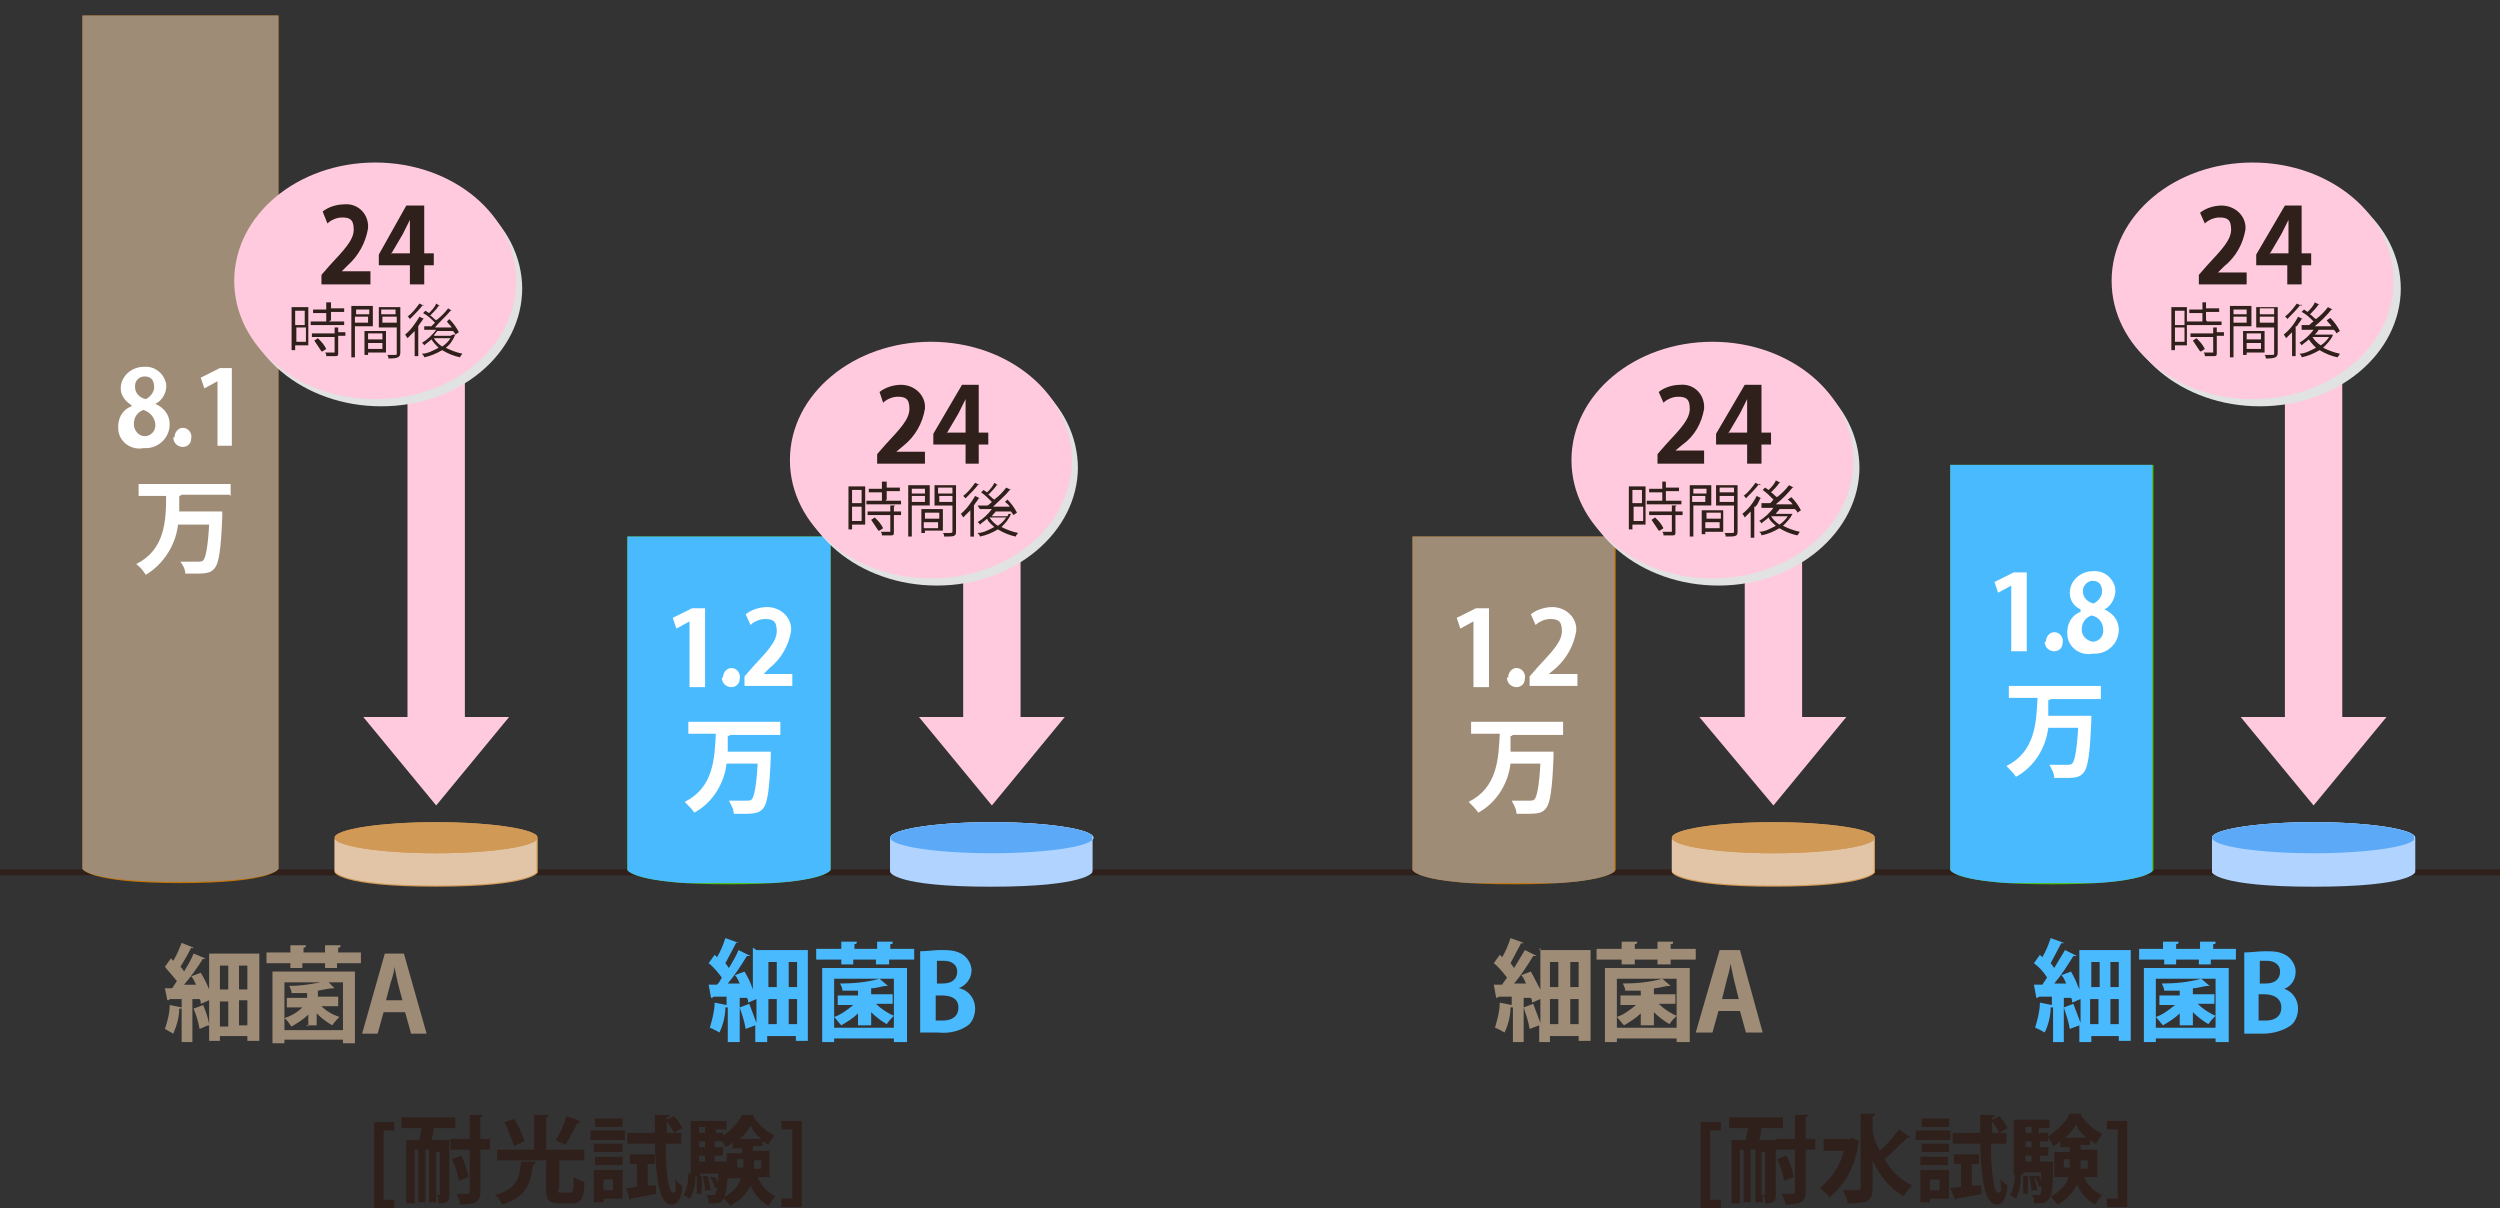 <?xml version="1.0" encoding="UTF-8"?>
<svg id="_レイヤー_1" data-name="レイヤー 1" xmlns="http://www.w3.org/2000/svg" xmlns:xlink="http://www.w3.org/1999/xlink" version="1.1" viewBox="0 0 209.2 101.1">
  <rect x="0" y="0" width="209.2" height="101.1" fill="#333333" stroke="none"/>
  <defs>
    <style>
      .cls-1 {
        fill: #e1e2e2;
      }

      .cls-1, .cls-2, .cls-3, .cls-4, .cls-5, .cls-6, .cls-7, .cls-8, .cls-9, .cls-10, .cls-11, .cls-12, .cls-13 {
        stroke-width: 0px;
      }

      .cls-14 {
        clip-path: url(#clippath);
      }

      .cls-2, .cls-15 {
        fill: none;
      }

      .cls-3 {
        fill: #4cbe00;
      }

      .cls-4 {
        fill: #5caaf7;
      }

      .cls-5 {
        fill: #ffcade;
      }

      .cls-6 {
        fill: #e2c5a6;
      }

      .cls-7 {
        fill: #2f201b;
      }

      .cls-8 {
        fill: #4abaff;
      }

      .cls-16 {
        clip-path: url(#clippath-1);
      }

      .cls-17 {
        clip-path: url(#clippath-4);
      }

      .cls-18 {
        clip-path: url(#clippath-3);
      }

      .cls-19 {
        clip-path: url(#clippath-2);
      }

      .cls-20 {
        clip-path: url(#clippath-7);
      }

      .cls-21 {
        clip-path: url(#clippath-8);
      }

      .cls-22 {
        clip-path: url(#clippath-6);
      }

      .cls-23 {
        clip-path: url(#clippath-5);
      }

      .cls-24 {
        clip-path: url(#clippath-9);
      }

      .cls-9, .cls-25 {
        fill: #b0d4ff;
      }

      .cls-15 {
        stroke: #2f201b;
        stroke-width: .5px;
      }

      .cls-26 {
        clip-path: url(#clippath-14);
      }

      .cls-27 {
        clip-path: url(#clippath-13);
      }

      .cls-28 {
        clip-path: url(#clippath-12);
      }

      .cls-29 {
        clip-path: url(#clippath-10);
      }

      .cls-30 {
        clip-path: url(#clippath-15);
      }

      .cls-31 {
        clip-path: url(#clippath-11);
      }

      .cls-10 {
        fill: #c37404;
      }

      .cls-11 {
        fill: #9e8c77;
      }

      .cls-12 {
        fill: #d09956;
      }

      .cls-13 {
        fill: #fff;
      }
    </style>
    <clipPath id="clippath">
      <path class="cls-2" d="M139.9,70.1v2.8s.4,1.2,8.5,1.2,8.5-1.2,8.5-1.2v-2.8h-16.9Z"/>
    </clipPath>
    <clipPath id="clippath-1">
      <path class="cls-2" d="M139.9,70.1c0,.7,3.8,1.3,8.5,1.3s8.5-.6,8.5-1.3-3.8-1.3-8.5-1.3-8.5.6-8.5,1.3Z"/>
    </clipPath>
    <clipPath id="clippath-2">
      <path class="cls-9" d="M185.1,70.1v2.8s.4,1.2,8.5,1.2,8.5-1.2,8.5-1.2v-2.8h-16.9Z"/>
    </clipPath>
    <clipPath id="clippath-3">
      <path class="cls-9" d="M185.1,70.1c0,.7,3.8,1.3,8.5,1.3s8.5-.6,8.5-1.3-3.8-1.3-8.5-1.3-8.5.6-8.5,1.3Z"/>
    </clipPath>
    <clipPath id="clippath-4">
      <path class="cls-2" d="M118.2,44.9v27.9s.4,1.2,8.5,1.2,8.5-1.2,8.5-1.2v-27.9h-16.9Z"/>
    </clipPath>
    <clipPath id="clippath-5">
      <path class="cls-2" d="M118.2,44.9c0,.7,3.8,1.3,8.5,1.3s8.4-.6,8.4-1.3-3.8-1.3-8.4-1.3-8.5.6-8.5,1.3Z"/>
    </clipPath>
    <clipPath id="clippath-6">
      <path class="cls-2" d="M163.2,38.9v33.9s.4,1.2,8.5,1.2,8.5-1.2,8.5-1.2v-33.9h-16.9Z"/>
    </clipPath>
    <clipPath id="clippath-7">
      <path class="cls-2" d="M163.2,38.9c0,.7,3.8,1.3,8.5,1.3s8.4-.6,8.4-1.3-3.8-1.3-8.4-1.3-8.5.6-8.5,1.3Z"/>
    </clipPath>
    <clipPath id="clippath-8">
      <path class="cls-2" d="M6.9,1.3v71.4s.4,1.1,8.2,1.1,8.2-1.1,8.2-1.1V1.3H6.9Z"/>
    </clipPath>
    <clipPath id="clippath-9">
      <path class="cls-2" d="M52.5,44.9v27.9s.5,1.2,8.5,1.2,8.5-1.2,8.5-1.2v-27.9h-16.9Z"/>
    </clipPath>
    <clipPath id="clippath-10">
      <path class="cls-2" d="M28,70.1v2.8s.4,1.2,8.5,1.2,8.5-1.2,8.5-1.2v-2.8h-17Z"/>
    </clipPath>
    <clipPath id="clippath-11">
      <path class="cls-2" d="M28,70.1c0,.7,3.8,1.3,8.5,1.3s8.5-.6,8.5-1.3-3.8-1.3-8.5-1.3-8.5.6-8.5,1.3Z"/>
    </clipPath>
    <clipPath id="clippath-12">
      <path class="cls-2" d="M6.9,1.3c0,.7,3.7,1.2,8.2,1.2s8.2-.6,8.2-1.2S19.7,0,15.1,0,6.9.6,6.9,1.3Z"/>
    </clipPath>
    <clipPath id="clippath-13">
      <path class="cls-2" d="M52.5,44.9c0,.7,3.8,1.3,8.5,1.3s8.4-.6,8.4-1.3-3.8-1.3-8.4-1.3-8.5.6-8.5,1.3Z"/>
    </clipPath>
    <clipPath id="clippath-14">
      <path class="cls-9" d="M74.5,70.1v2.8s.4,1.2,8.4,1.2,8.5-1.2,8.5-1.2v-2.8h-16.9Z"/>
    </clipPath>
    <clipPath id="clippath-15">
      <path class="cls-9" d="M74.5,70.1c0,.7,3.8,1.3,8.5,1.3s8.5-.6,8.5-1.3-3.8-1.3-8.5-1.3-8.5.6-8.5,1.3h0Z"/>
    </clipPath>
  </defs>
  <g id="_レイヤー_2" data-name="レイヤー 2">
    <g id="_レイヤー_1-2" data-name="レイヤー 1-2">
      <line class="cls-15" y1="73" x2="209.2" y2="73"/>
      <path class="cls-11" d="M17.5,79.8h4.2v7.3h-1v-.4h-2.3v.4h-.9v-1.3c-.2,0-.5.2-.8.3-.1-.6-.3-1.2-.5-1.7l.8-.3c.2.5.4,1,.5,1.6v-2l-.7.3c0-.1,0-.3-.1-.4h-.6v3.6h-.9v-2.8s0,0-.2,0c0,.7-.2,1.4-.5,2.1-.2-.1-.5-.3-.7-.4.2-.6.4-1.3.4-2l1,.2v-.7h-1c0,0,0,.1-.2.1l-.2-1h.6l.4-.6c-.3-.4-.7-.8-1-1.2l.5-.7.2.2c.3-.5.5-1,.7-1.5l1,.4c0,0-.1.1-.2,0-.3.6-.6,1.1-.9,1.6.1.1.2.2.3.4.3-.5.6-1,.8-1.5l1,.4c0,0-.2.1-.2,0-.5.8-1,1.5-1.6,2.2h1c-.1-.2-.2-.5-.4-.7l.8-.3c.3.5.5.9.7,1.4v-3.6ZM19.1,80.8h-.7v2h.7v-2ZM18.4,83.8v2.1h.7v-2.1h-.7ZM20.7,82.8v-2h-.7v2h.7ZM20,85.8h.7v-2.1h-.7v2.1Z"/>
      <path class="cls-11" d="M28.2,79.7h2v.9h-2v.4h-1v-.4h-1.9v.4h-1v-.4h-2v-.9h2v-.6h1.3c0,.1,0,.2-.2.2v.4h1.8v-.6h1.3c0,.1,0,.2-.2.2v.4ZM22.8,87.3v-6h6.9v6h-1v-.3h-4.9v.3h-1ZM28.7,82.2h-4.9v4h4.9v-4ZM25.8,85.9v-1c-.4.4-.9.7-1.4,1-.2-.2-.3-.5-.6-.7.6-.2,1.1-.5,1.5-.9h-1.3v-.8h1.7v-.4c-.4,0-.9,0-1.3,0,0-.2-.1-.4-.2-.6,1.1,0,2.1-.2,3.2-.4l.6.6s0,0-.1,0h0c-.3,0-.8.1-1.3.2v.5h1.7v.8h-1.4c.4.4.9.7,1.5.9-.2.2-.4.4-.6.7-.5-.3-.9-.6-1.3-1v1h-.9Z"/>
      <path class="cls-11" d="M35.7,86.5h-1.3l-.5-1.8h-1.8l-.5,1.8h-1.3l1.9-6.7h1.6l1.9,6.7ZM33.7,83.8l-.4-1.5c-.1-.4-.2-1-.3-1.4h0c0,.4-.2,1-.3,1.3l-.4,1.5h1.4Z"/>
      <path class="cls-11" d="M128.8,79.5h4.3v7.6h-1v-.4h-2.4v.5h-.9v-1.4l-.8.3c-.1-.6-.3-1.2-.5-1.8l.8-.3c.2.5.4,1.1.6,1.6v-2l-.7.3c0-.1,0-.3-.1-.4h-.6v3.7h-.9v-2.9c0,0,0,0-.2,0,0,.7-.2,1.5-.5,2.1-.2-.1-.5-.3-.8-.4.2-.7.4-1.4.4-2.1l1,.2v-.7h-1.1c0,0,0,.1-.2.1l-.2-1.1h.7c.1-.2.3-.4.4-.6-.3-.4-.7-.9-1.1-1.2l.5-.7.2.2c.3-.5.5-1,.7-1.6l1.1.4c0,0-.1.1-.2,0-.3.6-.6,1.1-.9,1.7.1.1.2.3.3.4.3-.5.6-1,.9-1.5l1,.5c0,0-.2,0-.3,0-.5.8-1,1.6-1.6,2.3h1c-.1-.2-.2-.5-.4-.7l.8-.3c.3.5.5,1,.8,1.5v-3.5ZM130.4,80.5h-.7v2.1h.7v-2.1ZM129.7,83.6v2.1h.7v-2.1h-.7ZM132.1,82.6v-2.1h-.7v2.1h.7ZM131.4,85.7h.7v-2.1h-.7v2.1Z"/>
      <path class="cls-11" d="M139.8,79.4h2.1v.9h-2.1v.4h-1.1v-.4h-1.9v.4h-1.1v-.4h-2.1v-.9h2.1v-.6h1.3c0,.1,0,.2-.2.2v.4h1.9v-.6h1.3c0,.2,0,.2-.2.2v.4ZM134.3,87.2v-6.2h7.1v6.2h-1.1v-.3h-5v.3h-1ZM140.3,81.9h-5v4.1h5v-4.1ZM137.3,85.8v-1c-.4.4-.9.7-1.4,1-.2-.2-.4-.5-.6-.7.6-.2,1.1-.6,1.6-1h-1.3v-.8h1.7v-.4c-.4,0-.9,0-1.3,0,0-.2-.1-.4-.2-.6,1.1,0,2.2-.1,3.3-.4l.7.6s0,0-.1,0h0c-.4,0-.9.2-1.3.2v.5h1.8v.8h-1.4c.4.4,1,.8,1.5,1-.2.2-.4.4-.6.7-.5-.3-.9-.6-1.3-1v1.1h-.9Z"/>
      <path class="cls-11" d="M147.5,86.4h-1.4l-.5-1.8h-1.8l-.5,1.8h-1.4l2-6.9h1.7l1.9,6.9ZM145.5,83.6l-.4-1.6c-.1-.4-.2-1-.3-1.4h0c0,.4-.2,1-.3,1.4l-.4,1.6h1.4Z"/>
      <path class="cls-8" d="M174,79.5h4.3v7.6h-1v-.4h-2.3v.5h-1v-1.4l-.8.3c-.1-.6-.3-1.2-.5-1.8l.8-.3c.2.5.4,1.1.6,1.6v-2l-.7.3c0-.1,0-.3-.1-.4h-.6v3.7h-.9v-2.9c0,0,0,0-.2,0,0,.7-.2,1.5-.5,2.1-.2-.1-.5-.3-.8-.4.2-.7.4-1.4.4-2.1l1,.2v-.7h-1.1c0,0,0,.1-.2.1l-.2-1.1h.7l.4-.6c-.3-.5-.7-.9-1.1-1.2l.5-.7.2.2c.3-.5.5-1,.7-1.6l1.1.4c0,0-.1.1-.2,0-.3.6-.6,1.1-.9,1.7.1.1.2.3.3.4.3-.5.6-1,.9-1.5l1,.5c0,0-.2,0-.3,0-.5.8-1,1.6-1.6,2.3h1c-.1-.2-.2-.5-.4-.7l.8-.3c.3.5.5,1,.7,1.5v-3.5ZM175.6,80.5h-.6v2.1h.7v-2.1ZM174.9,83.6v2.1h.7v-2.1h-.7ZM177.3,82.6v-2.1h-.7v2.1h.7ZM176.6,85.7h.7v-2.1h-.7v2.1Z"/>
      <path class="cls-8" d="M185,79.4h2.1v.9h-2.1v.4h-1v-.4h-1.9v.4h-1v-.4h-2.1v-.9h2v-.6h1.3c0,.1,0,.2-.2.2v.4h2v-.6h1.3c0,.2,0,.2-.2.2v.4ZM179.4,87.2v-6.2h7.1v6.2h-1.1v-.3h-5v.3h-1ZM185.4,81.9h-5v4.1h5v-4.1ZM182.4,85.8v-1c-.4.4-.9.7-1.4,1-.2-.2-.4-.5-.6-.7.6-.2,1.1-.6,1.6-1h-1.3v-.8h1.7v-.4c-.4,0-.9,0-1.3,0,0-.2-.1-.4-.2-.6,1.1,0,2.2-.1,3.3-.4l.7.6s0,0-.1,0h0c-.4,0-.9.2-1.3.2v.5h1.8v.8h-1.4c.4.4,1,.8,1.5,1-.2.2-.4.4-.6.7-.5-.3-.9-.6-1.3-1v1.1h-.9Z"/>
      <path class="cls-8" d="M191,82.7c.8.2,1.3.9,1.3,1.7,0,.5-.2,1.1-.6,1.4-.7.5-1.6.7-2.4.7-.5,0-1,0-1.5,0v-6.8c.6,0,1.2-.1,1.7-.1.7,0,1.3,0,1.9.4.4.3.7.8.7,1.3,0,.7-.4,1.3-1.1,1.5h0ZM189.6,82.3c.8,0,1.2-.4,1.2-1s-.5-.9-1.1-.9c-.2,0-.4,0-.6,0v1.9h.5ZM189.1,85.4c.2,0,.4,0,.5,0,.7,0,1.3-.3,1.3-1.1s-.7-1.1-1.4-1.1h-.5v2.2Z"/>
      <path class="cls-8" d="M63.3,79.5h4.3v7.6h-1v-.4h-2.4v.5h-1v-1.4l-.8.3c-.1-.6-.3-1.2-.5-1.8l.8-.3c.2.5.4,1.1.6,1.6v-2l-.7.3c0-.1,0-.3-.1-.4h-.6v3.7h-1v-2.9c0,0,0,0-.2,0,0,.7-.2,1.5-.5,2.1-.2-.1-.5-.3-.8-.4.2-.7.4-1.4.4-2.1l1,.2v-.7h-1.1c0,0,0,.1-.2.1l-.2-1.1h.7c.2-.2.3-.4.4-.6-.3-.4-.7-.9-1.1-1.2l.5-.7.2.2c.3-.5.5-1,.7-1.6l1.1.4c0,0-.2,0-.2,0-.3.6-.6,1.1-.9,1.7.1.1.2.3.3.4.3-.5.6-1,.8-1.5l1,.5c0,0-.2,0-.3,0-.5.8-1,1.6-1.6,2.3h1c-.1-.2-.2-.5-.4-.7l.8-.3c.3.5.5.9.7,1.5v-3.5ZM65,80.5h-.7v2.1h.7v-2.1ZM64.3,83.6v2.1h.7v-2.1h-.7ZM66.7,82.6v-2.1h-.7v2.1h.7ZM66,85.7h.7v-2.1h-.7v2.1Z"/>
      <path class="cls-8" d="M74.4,79.4h2.1v.9h-2.1v.4h-1.1v-.4h-1.9v.4h-1v-.4h-2.1v-.9h2.1v-.6h1.3c0,.1,0,.2-.2.2v.4h1.9v-.6h1.3c0,.2,0,.2-.2.2v.4ZM68.8,87.2v-6.2h7.1v6.2h-1.1v-.3h-5v.3h-1ZM74.8,81.9h-5v4.1h5v-4.1ZM71.8,85.8v-1c-.4.4-.9.7-1.4,1-.2-.2-.4-.5-.6-.7.6-.2,1.1-.6,1.6-1h-1.3v-.8h1.7v-.4h-1.3c0-.2-.1-.4-.2-.6,1.1,0,2.2-.1,3.3-.4l.7.6s0,0-.1,0h0c-.4,0-.8.2-1.3.2v.5h1.8v.8h-1.4c.4.4,1,.8,1.5,1-.2.2-.4.4-.6.7-.5-.3-.9-.6-1.3-1v1.1h-1Z"/>
      <path class="cls-8" d="M80.3,82.7c.8.2,1.3.9,1.3,1.7,0,.5-.2,1.1-.6,1.4-.7.5-1.6.7-2.5.6-.5,0-1,0-1.5,0v-6.8c.6,0,1.2-.1,1.7-.1.7,0,1.3,0,1.9.4.4.3.7.8.7,1.3,0,.7-.5,1.3-1.1,1.5h0ZM78.9,82.3c.8,0,1.2-.4,1.2-1s-.5-.9-1.1-.9c-.2,0-.4,0-.6,0v1.9h.5ZM78.4,85.4c.2,0,.4,0,.5,0,.7,0,1.3-.3,1.3-1.1s-.7-1-1.4-1h-.5v2.1Z"/>
      <path class="cls-7" d="M33,101.1h-1.7v-7.2h1.7v.7h-.9v5.8h.9v.7Z"/>
      <path class="cls-7" d="M37.6,95.5v4.4c0,.5,0,.8-.9.8,0-.3,0-.5-.2-.8v.7h-.6v-4.4h-.3v4.4h-.6v-4.4h-.3v4.5h-.7v-5.3h1.1c0-.3.1-.6.2-1h-1.7v-.9h4.5v.9h-1.8c0,.3-.1.7-.2,1h1.7ZM36.5,96.3v3.7h.3s0,0,0,0v-3.6h-.4ZM41,95.3v.9h-.8v3.5c0,.8-.3,1.1-1.7,1.1,0-.3-.2-.6-.3-.9h.9c.1,0,.2,0,.2-.2v-3.5h-1.6v-.9h1.6v-2h1.1c0,0,0,.1-.2.2v1.8h.8ZM38.6,96.7c.3.6.5,1.2.6,1.8l-.8.3c-.1-.6-.3-1.2-.6-1.8l.8-.3Z"/>
      <path class="cls-7" d="M44.8,97.3c0,0,0,.1-.2.2-.2,1.4-.5,2.7-2.6,3.3-.1-.3-.3-.6-.6-.8,1.9-.5,2.1-1.5,2.2-2.8h1.2ZM46.7,99.5c0,.3,0,.3.3.3h.7c.3,0,.3-.2.3-1.3.3.2.6.3.9.4,0,1.4-.3,1.8-1.1,1.8h-1c-.9,0-1.1-.3-1.1-1.2v-2.4h-4.1v-.9h3.1v-2.9h1.2c0,.1,0,.2-.2.2v2.7h3.2v.9h-2.1v2.4ZM43,93.6c.4.6.7,1.3.9,1.9l-.9.4c-.2-.7-.5-1.4-.8-2l.9-.3ZM48.5,94c0,0-.1,0-.2,0-.3.6-.6,1.2-1,1.8l-.8-.4c.4-.6.7-1.3.9-2l1.1.4Z"/>
      <path class="cls-7" d="M52.3,94.6v.8h-2.9v-.8h2.9ZM52.1,97.9v2.4h-1.6v.3h-.8v-2.7h2.4ZM52.1,95.7v.7h-2.4v-.7h2.4ZM49.8,97.5v-.7h2.3v.7h-2.3ZM52.1,93.5v.8h-2.3v-.7h2.3ZM51.3,98.7h-.8v.9h.8v-.9ZM54.1,99.2h.8c0-.1,0,.7,0,.7l-2.1.4c0,0,0,.1-.1.1l-.3-1c.2,0,.5,0,.9-.1v-1.9h-.6v-.8h2.1v.8h-.6v1.8ZM56.9,95.7h-1.2c0,2,.2,4.1.6,4.1s.2-.5.2-1.1c.2.2.3.4.6.5,0,1-.4,1.6-.9,1.6-.9,0-1.3-1.6-1.4-5.1h-2.3v-.9h2.3v-1.5h1.2c0,.1,0,.2-.2.2v.2l.6-.3c.3.3.5.6.7,1l-.7.4c-.2-.4-.4-.7-.6-1v1h1.2v.9Z"/>
      <path class="cls-7" d="M58.2,98.4c0,.7-.1,1.3-.5,1.9l-.5-.3c.3-.5.4-1.1.4-1.8h.5ZM59.8,94.8h.7v.7h-.7v.5h.7v.7h-.7v.5h1.1v.2c0,2-.2,2.7-.4,3s-.4.3-1.2.3c0-.3,0-.5-.2-.7h.5c0,0,.2,0,.2,0,.1-.2.2-.4.2-.6h-.2c0-.3-.2-.6-.4-.9h.4c.1,0,.2.3.3.5h0v-.8h-1.5v.2h-.8v-4.6h3v.7h-.9v.5ZM58.3,99.9v-.3c0-.4,0-.8,0-1.2h.4c0,.4.1.8,0,1.2,0,0,0,.2,0,.3h-.4ZM59,94.3h-.5v.5h.5v-.5ZM59,96v-.5h-.5v.5h.5ZM59,97.2v-.5h-.5v.5h.5ZM59,99.7c0-.4-.1-.9-.2-1.3h.4c.1.3.2.8.3,1.2h-.4ZM64.5,98.5h-1.1c.3.7.8,1.3,1.5,1.6-.2.2-.4.5-.6.8-.7-.4-1.2-1-1.5-1.7-.3.7-.9,1.3-1.7,1.7-.2-.3-.4-.5-.6-.7.7-.3,1.3-.9,1.5-1.6h-1.2v-2.1h1.3v-.4h-.8v-.5c-.2.2-.4.3-.6.4-.1-.3-.3-.5-.4-.8.7-.5,1.4-1.1,1.8-1.9h1c0,0,0,.1-.1.1.5.7,1.1,1.3,1.8,1.6-.2.3-.4.5-.5.8-.2-.1-.3-.2-.5-.3v.4h-.8v.4h1.4v2.1ZM61.7,97.7h.5c0-.2,0-.4,0-.7h-.5v.7ZM63.7,95.3c-.4-.3-.7-.7-.9-1.1-.2.4-.5.8-.9,1.1h1.8ZM63.7,97.1h-.6c0,.2,0,.4,0,.7h.6v-.7Z"/>
      <path class="cls-7" d="M65.4,93.8h1.7v7.2h-1.7v-.7h.9v-5.8h-.9v-.7Z"/>
      <path class="cls-7" d="M144,101.1h-1.7v-7.2h1.7v.7h-.9v5.8h.9v.7Z"/>
      <path class="cls-7" d="M148.6,95.5v4.4c0,.5,0,.8-.9.8,0-.3,0-.5-.2-.8v.7h-.6v-4.4h-.4v4.4h-.6v-4.4h-.3v4.5h-.7v-5.3h1.2c0-.3.1-.7.2-1h-1.6v-.9h4.5v.9h-1.8c0,.3-.1.7-.2,1h1.7ZM147.4,96.3v3.7h.3c0,0,0,0,0,0v-3.6h-.4ZM151.9,95.3v.9h-.8v3.5c0,.8-.3,1.1-1.7,1.1,0-.3-.2-.6-.3-.9h.9c.1,0,.2,0,.2-.2v-3.5h-1.6v-.9h1.6v-2h1.1c0,0,0,.1-.2.2v1.8h.8ZM149.5,96.7c.3.6.5,1.2.6,1.8l-.8.3c-.1-.6-.3-1.2-.6-1.8l.8-.3Z"/>
      <path class="cls-7" d="M154.9,95.2l.7.3c0,0,0,.1-.1.2-.2,1.7-1,3.3-2.4,4.5-.2-.3-.5-.5-.8-.8,1-.8,1.7-1.9,2-3.1h-1.7v-1h2.3ZM156.7,94.7c.1.5.3,1.1.6,1.6.6-.5,1.1-1.1,1.6-1.8l1,.7c0,0-.2,0-.3,0-.6.6-1.2,1.2-1.9,1.8.5.9,1.3,1.7,2.3,2.2-.3.3-.5.6-.7.9-1.2-.7-2-1.7-2.6-3v2.4c0,1-.4,1.2-2.1,1.2,0-.4-.2-.7-.4-1.1h.9c.5,0,.6,0,.6-.2v-6.2h1.2c0,.1,0,.2-.2.2v1.2Z"/>
      <path class="cls-7" d="M163.2,94.6v.8h-2.9v-.8h2.9ZM163.1,97.9v2.4h-1.6v.3h-.8v-2.7h2.4ZM163.1,95.7v.7h-2.3v-.7h2.3ZM160.7,97.5v-.7h2.3v.7h-2.3ZM163.1,93.5v.8h-2.3v-.7h2.3ZM162.3,98.7h-.8v.9h.8v-.9ZM165,99.2h.8c0-.1,0,.7,0,.7-.8.2-1.6.3-2.1.4,0,0,0,.1-.1.1l-.4-1c.2,0,.6,0,.9-.1v-1.9h-.6v-.8h2.1v.8h-.6v1.8ZM167.8,95.7h-1.2c0,2,.2,4.1.6,4.1s.2-.5.2-1.1c.2.2.4.4.6.5-.1,1-.4,1.6-.9,1.6-.9,0-1.3-1.6-1.4-5.1h-2.3v-.9h2.3v-1.5h1.2c0,.1,0,.2-.2.2v.2l.6-.3c.3.3.5.6.7,1l-.7.4c-.2-.4-.4-.7-.6-1v1h1.2v.9Z"/>
      <path class="cls-7" d="M169.1,98.4c0,.7-.1,1.3-.4,1.9l-.5-.3c.3-.5.4-1.1.4-1.8h.5ZM170.7,94.8h.7v.7h-.7v.5h.7v.7h-.7v.5h1.1c0,0,0,.2,0,.2,0,2-.1,2.7-.4,3s-.4.3-1.2.3c0-.3,0-.5-.2-.7h.5c0,0,.2,0,.2,0,.1-.2.2-.5.1-.7h-.2c0-.3-.2-.6-.4-.9h.4c.1,0,.2.3.2.5h0c0-.2,0-.5,0-.8h-1.5v.2h-.8v-4.6h3v.7h-.9v.5ZM169.3,99.9v-.3c0-.4,0-.8,0-1.2h.4c0,.4,0,.8,0,1.2v.3h-.4ZM170,94.3h-.5v.5h.5v-.5ZM170,96v-.5h-.5v.5h.5ZM170,97.2v-.5h-.5v.5h.5ZM170,99.7c0-.4-.1-.9-.2-1.3h.4c.1.3.2.8.3,1.2h-.4ZM175.5,98.5h-1.1c.3.7.8,1.2,1.5,1.5-.2.2-.4.5-.6.8-.7-.4-1.2-1-1.5-1.7-.3.7-.9,1.3-1.6,1.7-.2-.2-.4-.5-.6-.7.7-.3,1.3-.9,1.5-1.6h-1.2v-2.1h1.3v-.4h-.8v-.5c-.2.2-.4.3-.6.4-.1-.3-.3-.5-.4-.8.7-.5,1.4-1.1,1.8-1.9h1c0,0,0,.1-.1.1.5.7,1.1,1.2,1.8,1.6-.2.3-.4.6-.5.8-.2-.1-.3-.2-.5-.3v.4h-.8v.4h1.4v2.2ZM172.7,97.7h.5v-.7h-.5v.7ZM174.6,95.2c-.4-.3-.7-.7-.9-1.1-.2.4-.5.8-.9,1.1h1.8ZM174.7,97.1h-.6c0,.2,0,.4,0,.7h.6v-.7Z"/>
      <path class="cls-7" d="M176.3,93.8h1.7v7.2h-1.7v-.7h.9v-5.8h-.9v-.7Z"/>
      <path class="cls-12" d="M139.9,70.2v2.8s.4,1.2,8.5,1.2,8.5-1.2,8.5-1.2v-2.8h-16.9Z"/>
      <g class="cls-14">
        <rect class="cls-6" x="139.9" y="70.2" width="16.9" height="4"/>
      </g>
      <path class="cls-12" d="M139.9,70.1c0,.7,3.8,1.3,8.5,1.3s8.5-.6,8.5-1.3-3.8-1.3-8.5-1.3-8.5.6-8.5,1.3"/>
      <g class="cls-16">
        <rect class="cls-12" x="139.9" y="68.8" width="16.9" height="2.6"/>
      </g>
      <rect class="cls-5" x="146" y="43.2" width="4.8" height="20.5"/>
      <polygon class="cls-5" points="142.2 60 154.5 60 148.4 67.4 142.2 60"/>
      <path class="cls-9" d="M185.1,70.2v2.8s.4,1.2,8.5,1.2,8.5-1.2,8.5-1.2v-2.8h-16.9Z"/>
      <g>
        <path class="cls-25" d="M185.1,70.1v2.8s.4,1.2,8.5,1.2,8.5-1.2,8.5-1.2v-2.8h-16.9Z"/>
        <g class="cls-19">
          <rect class="cls-9" x="185.1" y="70.2" width="16.9" height="4"/>
        </g>
      </g>
      <path class="cls-9" d="M185.1,70.1c0,.7,3.8,1.3,8.5,1.3s8.5-.6,8.5-1.3-3.8-1.3-8.5-1.3-8.5.6-8.5,1.3"/>
      <g>
        <path class="cls-25" d="M185.1,70.1c0,.7,3.8,1.3,8.5,1.3s8.5-.6,8.5-1.3-3.8-1.3-8.5-1.3-8.5.6-8.5,1.3Z"/>
        <g class="cls-18">
          <rect class="cls-4" x="185.1" y="68.8" width="16.9" height="2.6"/>
        </g>
      </g>
      <rect class="cls-5" x="191.2" y="28.2" width="4.8" height="35.5"/>
      <polygon class="cls-5" points="187.5 60 199.7 60 193.6 67.4 187.5 60"/>
      <path class="cls-1" d="M200.9,24.1c0,5.5-5.3,9.9-11.8,9.9s-11.8-4.4-11.8-9.9,5.3-9.8,11.8-9.8,11.8,4.4,11.8,9.9"/>
      <path class="cls-5" d="M200.3,23.5c0,5.5-5.3,9.9-11.8,9.9s-11.8-4.4-11.8-9.9,5.3-9.9,11.8-9.9,11.8,4.4,11.8,9.9"/>
      <path class="cls-7" d="M183,25.7v3.2h-1v.4h-.3v-3.6h1.3ZM182.7,26h-.7v1.2h.8v-1.2ZM182,28.6h.8v-1.2h-.8v1.2ZM184.7,26.9h1.2v.3h-2.9v-.3h1.3v-.7h-1.1v-.3h1.1v-.6h.4s0,0-.1,0v.5h1.1v.3h-1.1v.7ZM185.5,27.4s0,0,0,0v.4h.6v.3h-.6v1.4c0,.2,0,.3-.2.3-.3,0-.5,0-.8,0,0-.1,0-.2-.1-.3h.5c.3,0,.3,0,.3,0v-1.3h-1.9v-.3h1.9v-.5h.4ZM184.1,29.4c-.2-.3-.4-.6-.6-.9l.3-.2c.3.3.5.5.7.9l-.3.2Z"/>
      <path class="cls-7" d="M188.4,27.3h-1.5v2.6h-.3v-4.3h1.8v1.7ZM188,25.9h-1.1v.4h1.1v-.4ZM186.9,27h1.1v-.5h-1.1v.5ZM189.5,29.5h-1.5v.2h-.3v-2h1.8v1.8ZM189.2,27.9h-1.2v.5h1.2v-.5ZM188,29.2h1.2v-.5h-1.2v.5ZM190.6,25.6v3.9c0,.4-.2.5-1,.5,0-.1,0-.2-.1-.3h.4c.4,0,.4,0,.4-.1v-2.2h-1.5v-1.7h1.8ZM190.3,25.8h-1.2v.5h1.2v-.5ZM189.1,27h1.2v-.5h-1.2v.5Z"/>
      <path class="cls-7" d="M191.9,27.7c-.2.2-.4.4-.6.6,0,0-.1-.2-.2-.3.5-.4.9-.9,1.2-1.5l.4.2h-.1c-.1.2-.3.4-.4.6h0s0,0-.1,0v2.5h-.3v-2.2ZM192.6,25.5h-.1c-.3.4-.7.8-1.1,1.2,0,0-.1-.2-.2-.2.4-.3.7-.7,1-1.1l.4.2ZM195,28h.2c0,.1,0,.1,0,.1-.2.4-.5.7-.8,1,.4.2.9.4,1.4.5,0,0-.1.2-.2.3-.5-.1-1-.3-1.5-.6-.5.3-1,.5-1.5.6,0,0,0-.2-.2-.3.5,0,1-.3,1.4-.5-.2-.2-.4-.4-.6-.7-.2.2-.4.3-.6.5,0,0-.1-.2-.2-.2.5-.3.9-.7,1.2-1.1h-1s0,0,0,0v-.4c-.1,0,.6,0,.6,0,.1,0,.2-.2.4-.3-.3-.3-.6-.6-1-.8l.2-.2.3.2c.2-.2.5-.5.6-.8l.4.2s0,0-.1,0c-.2.3-.4.5-.7.8.2.1.3.3.5.4.4-.3.7-.6,1-1l.4.2s0,0-.1,0c-.4.5-.9,1-1.4,1.4h1.4c-.1-.2-.3-.3-.4-.5l.3-.2c.3.3.6.7.8,1.1l-.3.2c0-.1-.1-.2-.2-.3h-1.2s0,0-.1,0c0,.1-.2.3-.3.4h1.4ZM193.5,28.2h0c.2.3.4.5.7.7.3-.2.5-.4.7-.7h-1.4Z"/>
      <path class="cls-7" d="M188.1,23.8h-4.1v-.8l.7-.8c1.2-1.3,2-2.1,2-3s-.4-1-1-1c-.4,0-.9.2-1.2.5l-.4-.9c.5-.4,1.2-.6,1.8-.6,1,0,1.9.7,2,1.7,0,0,0,.2,0,.3-.2,1.2-.8,2.3-1.8,3.1l-.5.5h2.4v1Z"/>
      <path class="cls-7" d="M192.6,23.8h-1.2v-1.6h-2.6v-.9l2.4-4.1h1.4v4h.8v1h-.8v1.6ZM190,21.2h1.5v-1.6c0-.4,0-.8,0-1.2h0c-.2.4-.4.8-.6,1.2l-1,1.7h0Z"/>
      <path class="cls-10" d="M118.2,44.9v27.9s.4,1.2,8.5,1.2,8.5-1.2,8.5-1.2v-27.9h-16.9Z"/>
      <g class="cls-17">
        <rect class="cls-11" x="118.2" y="44.9" width="16.9" height="29"/>
      </g>
      <g class="cls-23">
        <rect class="cls-2" x="118.2" y="43.7" width="16.9" height="2.6"/>
      </g>
      <path class="cls-13" d="M130.7,61.5h-4.1c0,0-.1.1-.2.1,0,.4,0,.8,0,1.3h3.6c0,.2,0,.3,0,.4-.1,2.8-.3,3.9-.6,4.3s-.6.5-1.6.5h-.9c0-.4-.2-.7-.4-1.1h1.5c.1,0,.3,0,.4-.1.2-.2.4-1.1.5-3h-2.5c-.2,1.7-1.2,3.3-2.7,4.1-.2-.3-.5-.6-.8-.9,2.4-1.2,2.5-3.6,2.6-5.7h-2.4v-1h7.7v1.1Z"/>
      <path class="cls-13" d="M123.3,57.4v-5.4h0l-1.1.6-.3-.9,1.6-.8h1.1v6.6h-1.3Z"/>
      <path class="cls-13" d="M126.2,56.7c0-.4.3-.8.7-.8,0,0,0,0,0,0,.5,0,.8.5.7.9,0,.4-.3.7-.7.7-.4,0-.8-.3-.8-.8,0,0,0,0,0,0Z"/>
      <path class="cls-13" d="M132.1,57.4h-4.1v-.8l.7-.8c1.2-1.3,2-2.1,2-3s-.4-1-1-1c-.4,0-.9.2-1.2.5l-.4-.9c.5-.4,1.2-.6,1.8-.6,1,0,1.9.7,2,1.7,0,0,0,.2,0,.3-.2,1.2-.8,2.3-1.7,3.1l-.6.5h2.4v1Z"/>
      <path class="cls-3" d="M163.2,38.9v33.9s.4,1.2,8.5,1.2,8.5-1.2,8.5-1.2v-33.9h-16.9Z"/>
      <g class="cls-22">
        <rect class="cls-8" x="163.2" y="38.9" width="16.9" height="35"/>
      </g>
      <g class="cls-20">
        <rect class="cls-2" x="163.2" y="37.7" width="16.9" height="2.6"/>
      </g>
      <path class="cls-13" d="M175.7,58.5h-4.1c0,0-.1.1-.2.1,0,.4,0,.8,0,1.3h3.6c0,.2,0,.3,0,.4-.1,2.8-.3,3.9-.6,4.3s-.6.5-1.6.5h-.9c0-.4-.2-.7-.4-1.1h1.5c.1,0,.3,0,.4-.1.2-.2.4-1.1.5-3h-2.5c-.2,1.7-1.2,3.3-2.7,4.1-.2-.3-.5-.6-.8-.9,2.4-1.2,2.5-3.6,2.6-5.7h-2.4v-1h7.7v1.1Z"/>
      <path class="cls-13" d="M168.3,54.4v-5.4h0l-1.1.6-.3-.9,1.6-.8h1.1v6.6h-1.3Z"/>
      <path class="cls-13" d="M171.2,53.7c0-.4.3-.8.7-.8,0,0,0,0,0,0,.5,0,.8.5.7.9,0,.4-.3.7-.7.7-.4,0-.8-.3-.8-.8,0,0,0,0,0,0Z"/>
      <path class="cls-13" d="M174.1,51c-.6-.3-.9-.8-.9-1.4,0-1,.9-1.8,1.9-1.8,0,0,0,0,0,0,.9-.1,1.7.5,1.9,1.4.1.7-.3,1.5-.9,1.8h0c.7.3,1.2.9,1.2,1.7,0,1.1-.9,2-2,2,0,0-.1,0-.2,0-1,.2-2-.5-2.1-1.5-.1-.9.3-1.7,1.1-2h0ZM176,52.7c0-.6-.4-1.1-1-1.2-.5.2-.8.6-.8,1.2,0,.5.4.9.9,1,.5,0,.9-.4.9-.9,0,0,0,0,0,0ZM174.3,49.5c0,.5.4.9.9,1,.4-.2.7-.6.7-1,0-.5-.2-.9-.8-.9-.4,0-.8.4-.8.8,0,0,0,0,0,.1h0Z"/>
      <path class="cls-1" d="M155.6,39.1c0,5.4-5.3,9.9-11.8,9.9s-11.8-4.4-11.8-9.9,5.3-9.8,11.8-9.8,11.8,4.4,11.8,9.9"/>
      <path class="cls-5" d="M155.1,38.5c0,5.5-5.3,9.9-11.8,9.9s-11.8-4.4-11.8-9.9,5.3-9.9,11.8-9.9,11.8,4.4,11.8,9.9"/>
      <path class="cls-7" d="M137.7,40.7v3.2h-1.1v.4h-.3v-3.6h1.4ZM137.4,41h-.8v1.1h.8v-1.1ZM136.7,43.6h.8v-1.2h-.8v1.2ZM139.4,41.9h1.3v.3h-2.9v-.3h1.3v-.7h-1.1v-.3h1.1v-.6h.4s0,0-.1,0v.5h1.1v.3h-1.1v.7ZM140.2,42.4s0,0,0,0v.4h.6v.3h-.6v1.4c0,.2,0,.3-.2.3-.3,0-.5,0-.8,0,0-.1,0-.2-.1-.3h.5c.3,0,.3,0,.3,0v-1.4h-1.9v-.3h1.9v-.5h.4ZM138.8,44.4c-.2-.3-.4-.6-.6-.9l.3-.2c.3.3.5.5.7.9l-.3.2Z"/>
      <path class="cls-7" d="M143.1,42.3h-1.4v2.6h-.3v-4.3h1.8v1.7ZM142.8,40.9h-1.1v.4h1.1v-.4ZM141.6,42h1.1v-.5h-1.1v.5ZM144.2,44.5h-1.5v.2h-.3v-2h1.8v1.8ZM144,42.9h-1.2v.5h1.2v-.5ZM142.7,44.2h1.2v-.5h-1.2v.5ZM145.4,40.6v3.9c0,.4-.2.4-1,.4,0-.1,0-.2-.1-.3h.4c.4,0,.4,0,.4-.1v-2.2h-1.5v-1.7h1.8ZM145.1,40.8h-1.2v.4h1.2v-.4ZM143.9,42h1.2v-.5h-1.2v.5Z"/>
      <path class="cls-7" d="M146.6,42.7c-.2.2-.4.4-.6.6,0,0-.1-.2-.2-.3.5-.4.9-.9,1.2-1.5l.4.2h-.1c-.1.2-.2.5-.4.7h0s0,0-.1,0v2.6h-.3v-2.2ZM147.3,40.5h-.1c-.3.4-.7.8-1.1,1.2,0,0-.1-.2-.2-.2.4-.3.7-.7,1-1.1l.4.2ZM149.8,43h.2c0,0,0,0,0,0-.2.4-.5.7-.8,1,.4.2.9.4,1.4.5,0,0-.1.2-.2.3-.5-.1-1-.3-1.5-.6-.5.3-1,.5-1.5.6,0,0,0-.2-.2-.3.5,0,1-.3,1.4-.5-.2-.2-.5-.4-.6-.7-.2.2-.4.3-.6.5,0,0-.1-.2-.2-.2.5-.3.9-.7,1.2-1.1h-1s0,0,0,0v-.4c-.1,0,.7,0,.7,0,.1,0,.2-.2.3-.3-.3-.3-.6-.6-.9-.8l.2-.2.3.2c.2-.2.5-.5.6-.8l.4.2s0,0-.1,0c-.2.3-.4.5-.7.8.2.1.3.3.5.4.4-.3.7-.6,1-1l.4.2h-.1c-.4.5-.9,1-1.4,1.4h1.4c-.1-.2-.3-.3-.4-.4l.3-.2c.3.3.6.7.8,1.1l-.3.2c0-.1-.1-.2-.2-.3h-1.2c0,0,0,0,0,0,0,0,0,0-.1,0,0,.1-.2.2-.3.4h1.3ZM148.2,43.2h0c.2.3.4.5.7.7.3-.2.5-.4.7-.7h-1.4Z"/>
      <path class="cls-7" d="M142.8,38.8h-4.1v-.8l.7-.8c1.2-1.3,2-2.1,2-3s-.4-1-1-1c-.4,0-.9.2-1.2.5l-.4-.9c.5-.4,1.2-.6,1.8-.6,1-.1,1.9.6,2,1.7,0,.1,0,.2,0,.3-.2,1.2-.8,2.3-1.8,3l-.6.5h2.4v1.1Z"/>
      <path class="cls-7" d="M147.4,38.8h-1.2v-1.6h-2.6v-.9l2.4-4.1h1.4v4h.8v1h-.8v1.6ZM144.7,36.2h1.5v-1.6c0-.4,0-.8,0-1.2h0c-.2.4-.4.8-.6,1.2l-1,1.7h0Z"/>
      <path class="cls-10" d="M6.9,1.3v71.4s.4,1.2,8.2,1.2,8.2-1.2,8.2-1.2V1.3H6.9Z"/>
      <g class="cls-21">
        <rect class="cls-11" x="6.9" y="1.3" width="16.4" height="72.6"/>
      </g>
      <path class="cls-3" d="M52.5,44.9v27.9s.5,1.2,8.5,1.2,8.5-1.2,8.5-1.2v-27.9h-16.9Z"/>
      <g class="cls-24">
        <rect class="cls-8" x="52.5" y="44.9" width="17" height="29"/>
      </g>
      <path class="cls-12" d="M28,70.2v2.8s.4,1.2,8.5,1.2,8.5-1.2,8.5-1.2v-2.8h-17Z"/>
      <g class="cls-29">
        <rect class="cls-6" x="28" y="70.2" width="16.9" height="4"/>
      </g>
      <path class="cls-12" d="M28,70.1c0,.7,3.8,1.3,8.5,1.3s8.5-.6,8.5-1.3-3.8-1.3-8.5-1.3-8.5.6-8.5,1.3"/>
      <g class="cls-31">
        <rect class="cls-12" x="28" y="68.8" width="16.9" height="2.6"/>
      </g>
      <g class="cls-28">
        <rect class="cls-2" x="6.9" width="16.4" height="2.5"/>
      </g>
      <g class="cls-27">
        <rect class="cls-2" x="52.5" y="43.7" width="16.9" height="2.6"/>
      </g>
      <rect class="cls-5" x="34.1" y="28.2" width="4.8" height="35.5"/>
      <polygon class="cls-5" points="30.4 60 42.6 60 36.5 67.4 30.4 60"/>
      <path class="cls-1" d="M43.7,24.1c0,5.5-5.3,9.9-11.8,9.9s-11.8-4.4-11.8-9.9,5.3-9.8,11.8-9.8,11.8,4.4,11.8,9.9"/>
      <path class="cls-5" d="M43.2,23.5c0,5.5-5.3,9.9-11.8,9.9s-11.8-4.4-11.8-9.9,5.3-9.9,11.8-9.9,11.8,4.4,11.8,9.9"/>
      <path class="cls-7" d="M25.8,25.7v3.2h-1.1v.4h-.3v-3.6h1.4ZM25.5,26h-.8v1.2h.8v-1.2ZM24.8,28.6h.8v-1.2h-.8v1.2ZM27.5,26.9h1.3v.3h-2.8v-.3h1.3v-.7h-1.1v-.3h1.1v-.6h.4s0,0,0,0v.5h1.1v.3h-1.1v.7ZM28.3,27.4s0,0,0,0v.4h.6v.3h-.6v1.4c0,.2,0,.3-.2.3-.3,0-.5,0-.8,0,0-.1,0-.2-.1-.3h.5c.3,0,.3,0,.3,0v-1.3h-1.9v-.3h1.9v-.5h.4ZM26.9,29.4c-.2-.3-.4-.6-.6-.9l.3-.2c.3.3.5.5.7.9l-.3.2Z"/>
      <path class="cls-7" d="M31.2,27.3h-1.5v2.6h-.3v-4.3h1.8v1.7ZM30.9,25.9h-1.1v.4h1.1v-.4ZM29.7,27h1.1v-.5h-1.1v.5ZM32.3,29.5h-1.5v.2h-.3v-2h1.8v1.8ZM32,27.9h-1.2v.5h1.2v-.5ZM30.8,29.2h1.2v-.5h-1.2v.5ZM33.5,25.6v3.9c0,.4-.2.5-1,.5,0-.1,0-.2-.1-.3h.4c.4,0,.4,0,.4-.1v-2.2h-1.5v-1.7h1.8ZM33.1,25.9h-1.2v.4h1.2v-.4ZM32,27h1.2v-.5h-1.2v.5Z"/>
      <path class="cls-7" d="M34.7,27.7c-.2.2-.4.4-.6.6l-.2-.3c.5-.4.9-1,1.2-1.5l.4.2s0,0-.1,0c-.1.2-.3.4-.4.6h0s0,0,0,0v2.5h-.3v-2.2ZM35.4,25.5h0c-.3.4-.7.8-1.1,1.2,0,0-.1-.2-.2-.2.4-.3.7-.7,1-1.1l.4.2ZM37.9,28h.2c-.2.5-.5.9-.8,1.1.4.2.9.4,1.4.5,0,0-.2.2-.2.3-.5-.1-1-.3-1.5-.6-.5.3-1,.5-1.5.6,0-.1-.1-.2-.2-.3.5,0,1-.3,1.4-.5-.2-.2-.4-.4-.6-.7-.2.2-.4.3-.6.5,0,0-.1-.2-.2-.2.5-.3.9-.7,1.2-1.1h-1s0,0,0,0v-.3c-.1,0,.6,0,.6,0l.3-.3c-.3-.3-.6-.6-1-.8l.2-.2.3.2c.2-.2.5-.5.6-.8l.3.2s0,0-.1,0c-.2.3-.4.5-.7.8.2.1.3.3.5.4.4-.3.7-.6,1-1l.3.2h-.1c-.4.5-.9.9-1.3,1.4h1.4c-.1-.2-.3-.3-.4-.5l.2-.2c.3.3.6.7.8,1.1l-.3.2c0-.1-.1-.2-.2-.3h-1.3c0,0-.2.2-.3.4h1.4ZM36.3,28.3h0c.2.3.4.5.7.7.3-.2.5-.4.7-.7h-1.4Z"/>
      <path class="cls-7" d="M31,23.8h-4.1v-.8l.7-.8c1.2-1.3,2-2.1,2-3s-.4-1-1-1c-.4,0-.9.2-1.2.5l-.4-1c.5-.4,1.2-.6,1.8-.6,1-.1,1.9.6,2,1.7,0,.1,0,.2,0,.3-.2,1.2-.8,2.3-1.7,3.1l-.5.5h2.4v1Z"/>
      <path class="cls-7" d="M35.5,23.8h-1.2v-1.6h-2.6v-.9l2.3-4.1h1.5v4h.8v1h-.8v1.6ZM32.8,21.2h1.5v-1.6c0-.4,0-.8,0-1.2h0c-.2.4-.4.8-.6,1.2l-1,1.7h0Z"/>
      <path class="cls-9" d="M74.5,70.2v2.8s.4,1.2,8.4,1.2,8.5-1.2,8.5-1.2v-2.8h-16.9Z"/>
      <g>
        <path class="cls-25" d="M74.5,70.1v2.8s.4,1.2,8.4,1.2,8.5-1.2,8.5-1.2v-2.8h-16.9Z"/>
        <g class="cls-26">
          <rect class="cls-9" x="74.5" y="70.2" width="16.9" height="4"/>
        </g>
      </g>
      <path class="cls-9" d="M74.5,70.1c0,.7,3.8,1.3,8.5,1.3s8.5-.6,8.5-1.3-3.8-1.3-8.5-1.3-8.5.6-8.5,1.3"/>
      <g>
        <path class="cls-25" d="M74.5,70.1c0,.7,3.8,1.3,8.5,1.3s8.5-.6,8.5-1.3-3.8-1.3-8.5-1.3-8.5.6-8.5,1.3h0Z"/>
        <g class="cls-30">
          <rect class="cls-4" x="74.5" y="68.8" width="16.9" height="2.6"/>
        </g>
      </g>
      <rect class="cls-5" x="80.6" y="43.2" width="4.8" height="20.5"/>
      <polygon class="cls-5" points="76.9 60 89.1 60 83 67.4 76.9 60"/>
      <path class="cls-13" d="M19.2,41.4h-4c0,0-.1.1-.2.1,0,.4,0,.9,0,1.3h3.6v.4c-.1,2.8-.3,3.9-.6,4.3s-.6.5-1.6.5h-.9c0-.4-.2-.7-.4-1h1.5c.1,0,.3,0,.4-.1.2-.2.4-1.1.5-3h-2.6c-.2,1.7-1.2,3.3-2.7,4.2-.2-.3-.4-.6-.8-.9,2.4-1.2,2.5-3.6,2.5-5.7h-2.3v-1h7.7v1Z"/>
      <path class="cls-13" d="M11,33.9c-.5-.3-.9-.8-.9-1.4,0-1,.9-1.8,1.9-1.8,0,0,0,0,0,0,.9-.1,1.7.5,1.9,1.4.1.7-.3,1.4-.9,1.7h0c.7.3,1.2.9,1.2,1.7,0,1.1-.9,2-2,2,0,0-.2,0-.2,0-1,.2-2-.5-2.1-1.5-.1-.9.3-1.7,1.1-2h0ZM13,35.6c0-.6-.4-1.1-1-1.3-.5.2-.8.6-.8,1.2,0,.5.4,1,.9,1,0,0,0,0,0,0,.5,0,.9-.4.9-.9,0,0,0,0,0,0ZM11.3,32.4c0,.5.4.9.9,1,.4-.2.7-.6.7-1,0-.5-.2-.9-.8-.9-.4,0-.8.3-.8.8,0,0,0,0,0,.1h0Z"/>
      <path class="cls-13" d="M14.6,36.6c0-.4.3-.8.7-.8,0,0,0,0,0,0,.5,0,.8.5.7.9,0,.4-.3.7-.7.7-.4,0-.8-.3-.8-.8,0,0,0,0,0,0Z"/>
      <path class="cls-13" d="M18.2,37.3v-5.4h0l-1.1.6-.3-.9,1.6-.8h1v6.5h-1.2Z"/>
      <path class="cls-13" d="M65.1,61.5h-4c0,0-.1.1-.2.1,0,.4,0,.8,0,1.3h3.6c0,.2,0,.3,0,.4-.1,2.8-.3,3.9-.6,4.3s-.7.5-1.6.5h-.9c0-.4-.2-.7-.4-1.1h1.5c.1,0,.3,0,.4-.1.2-.2.4-1.1.5-3h-2.6c-.2,1.7-1.2,3.3-2.7,4.1-.2-.3-.5-.6-.8-.9,2.4-1.2,2.5-3.6,2.6-5.7h-2.3v-1h7.7v1.1Z"/>
      <path class="cls-13" d="M57.7,57.4v-5.4h0l-1.1.6-.3-.9,1.6-.8h1.1v6.6h-1.3Z"/>
      <path class="cls-13" d="M60.5,56.7c0-.4.3-.8.7-.8,0,0,0,0,0,0,.5,0,.8.5.7.9,0,.4-.3.7-.7.7-.4,0-.8-.3-.8-.8,0,0,0,0,0,0Z"/>
      <path class="cls-13" d="M66.4,57.4h-4.1v-.8l.7-.8c1.2-1.3,2-2.1,2-3s-.4-1-1-1c-.4,0-.9.2-1.2.5l-.4-.9c.5-.4,1.2-.6,1.8-.6,1,0,1.9.7,2,1.7,0,0,0,.2,0,.3-.2,1.2-.8,2.3-1.8,3.1l-.5.5h2.4v1Z"/>
      <path class="cls-1" d="M90.2,39.1c0,5.4-5.3,9.9-11.8,9.9s-11.8-4.4-11.8-9.9,5.2-9.8,11.8-9.8,11.8,4.4,11.8,9.9"/>
      <path class="cls-5" d="M89.7,38.5c0,5.5-5.3,9.9-11.8,9.9s-11.8-4.4-11.8-9.9,5.3-9.9,11.8-9.9,11.8,4.4,11.8,9.9"/>
      <path class="cls-7" d="M72.4,40.7v3.2h-1.1v.4h-.3v-3.6h1.4ZM72.1,41h-.8v1.1h.8v-1.1ZM71.3,43.6h.8v-1.2h-.8v1.2ZM74.1,41.9h1.3v.3h-2.9v-.3h1.3v-.7h-1.1v-.3h1.1v-.6h.4s0,0,0,0v.5h1.1v.3h-1.1v.7ZM74.8,42.4s0,0,0,0v.4h.6v.3h-.6v1.4c0,.2,0,.3-.2.3-.3,0-.5,0-.8,0,0-.1,0-.2-.1-.3h.5c.3,0,.3,0,.3,0v-1.4h-1.9v-.3h1.9v-.5h.4ZM73.5,44.4c-.2-.3-.4-.6-.6-.9l.3-.2c.3.3.5.5.7.9l-.3.2Z"/>
      <path class="cls-7" d="M77.7,42.3h-1.4v2.6h-.3v-4.3h1.8v1.7ZM77.4,40.9h-1.1v.4h1.1v-.4ZM76.3,42h1.1v-.5h-1.1v.5ZM78.9,44.4h-1.5v.2h-.3v-2h1.8v1.8ZM78.6,42.9h-1.2v.5h1.2v-.5ZM77.3,44.2h1.2v-.5h-1.2v.5ZM80,40.6v3.9c0,.4-.2.4-1,.4,0-.1,0-.2-.1-.3h.4c.3,0,.4,0,.4-.1v-2.2h-1.5v-1.7h1.8ZM79.6,40.8h-1.1v.5h1.2v-.5ZM78.5,42h1.2v-.5h-1.1v.5Z"/>
      <path class="cls-7" d="M81.2,42.7c-.2.2-.4.4-.6.6,0,0-.1-.2-.2-.3.5-.4.9-1,1.2-1.5l.4.2s0,0-.1,0c-.1.2-.3.4-.4.6h0s0,0,0,0v2.6h-.3v-2.2ZM81.9,40.5h0c-.3.4-.7.8-1.1,1.2l-.2-.2c.4-.3.7-.7,1-1.1l.4.2ZM84.4,43h.2c-.2.5-.5.8-.8,1.1.4.2.9.4,1.4.5,0,0-.2.2-.2.3-.5-.1-1-.3-1.5-.6-.5.3-1,.5-1.5.6,0-.1-.1-.2-.2-.3.5,0,1-.3,1.4-.5-.2-.2-.5-.4-.6-.7-.2.2-.4.3-.6.5,0,0-.1-.2-.2-.2.5-.3.9-.7,1.2-1.1h-1s0,0,0,0l-.2-.3h.8c.1,0,.3-.2.4-.3-.3-.3-.6-.6-.9-.8l.2-.2.3.2c.2-.2.5-.5.6-.8l.3.2s0,0-.1,0c-.2.3-.4.5-.7.8.2.1.3.3.5.4.4-.3.7-.6,1-1l.4.2h-.1c-.4.5-.9.9-1.4,1.4h1.4c-.1-.2-.3-.3-.4-.4l.2-.2c.3.3.6.7.8,1.1l-.3.2-.2-.3h-1.2c0,0,0,0,0,0,0,0,0,0-.1,0,0,.1-.2.2-.3.4h1.3ZM82.8,43.3h0c.2.3.4.5.7.7.3-.2.5-.4.7-.7h-1.4Z"/>
      <path class="cls-7" d="M77.5,38.8h-4.1v-.8l.7-.8c1.2-1.3,2-2.1,2-3s-.4-1-1-1c-.4,0-.9.2-1.2.5l-.3-.9c.5-.4,1.2-.6,1.8-.6,1,0,1.9.7,2,1.7,0,0,0,.2,0,.3-.2,1.2-.8,2.3-1.8,3.1l-.6.5h2.4v1Z"/>
      <path class="cls-7" d="M82,38.8h-1.2v-1.6h-2.7v-.9l2.4-4.1h1.4v4h.8v1h-.8v1.6ZM79.3,36.2h1.5v-2.8h0c-.2.4-.4.8-.6,1.2l-1,1.7h0Z"/>
    </g>
  </g>
</svg>